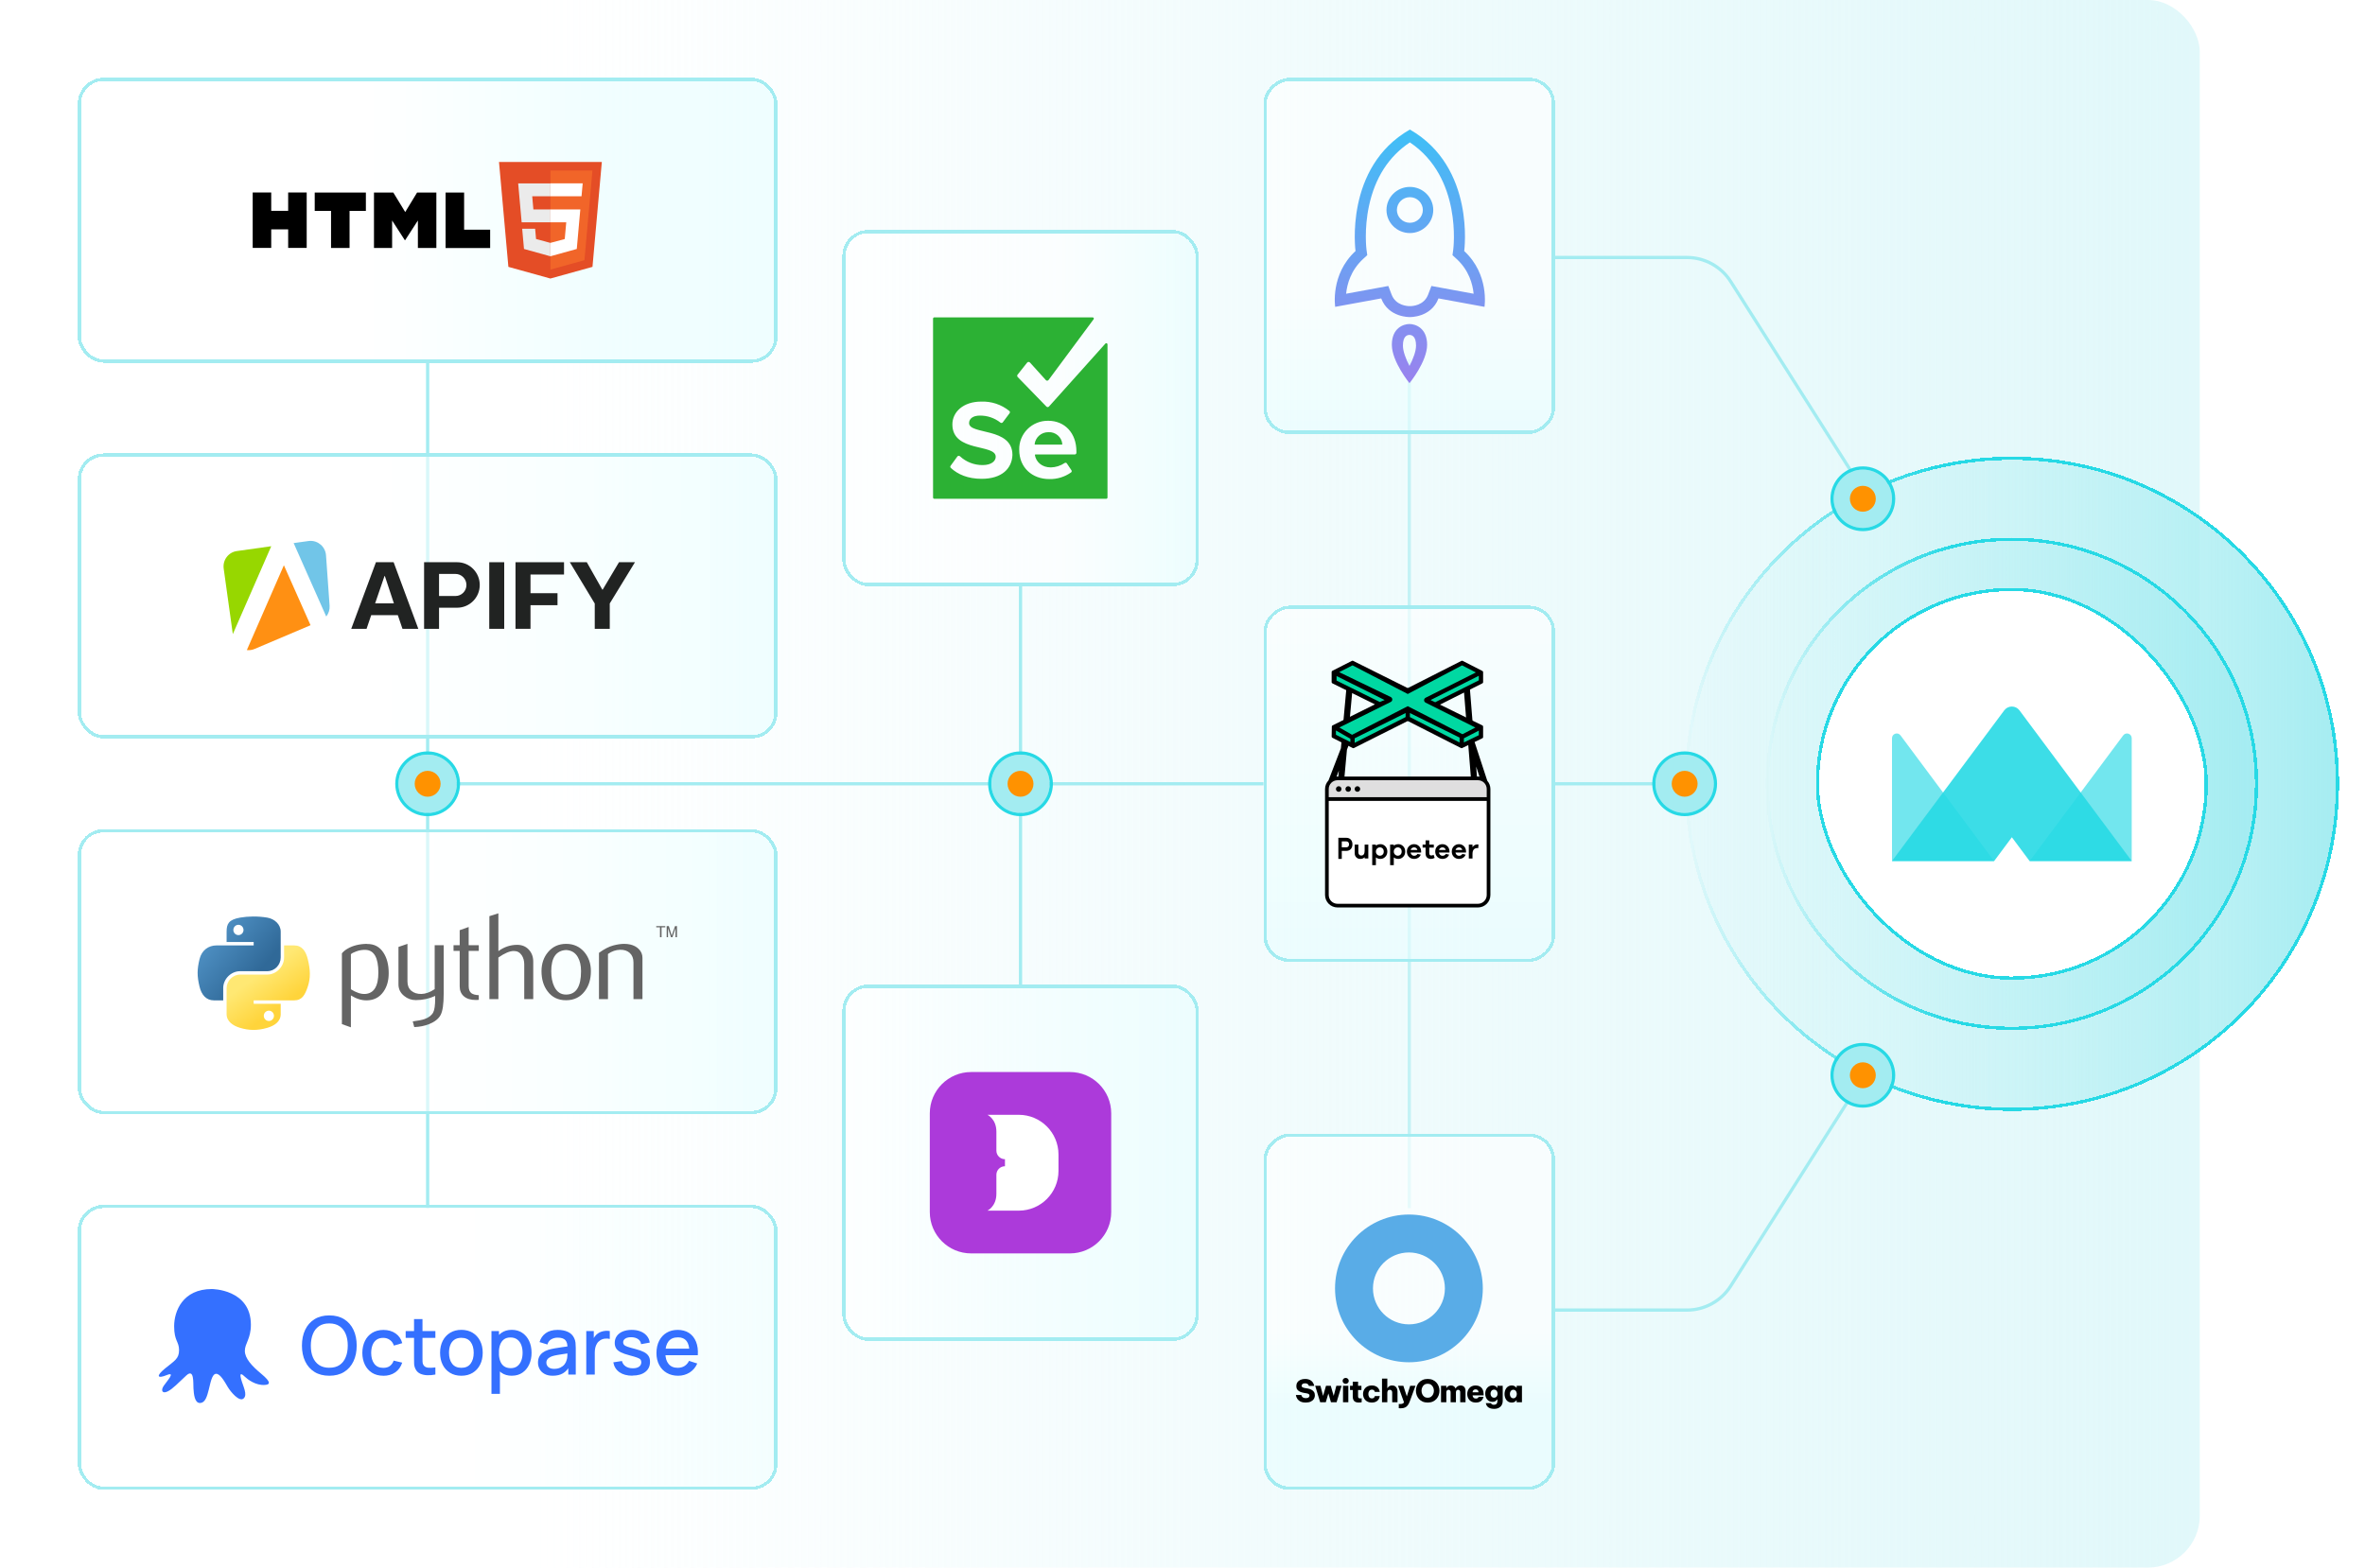 <svg width="730" height="484" viewBox="0 0 730 484" fill="none" xmlns="http://www.w3.org/2000/svg">
<path d="M435 111L435 373" stroke="#A3ECF1"/>
<rect width="679" height="484" rx="16" fill="url(#paint0_linear_2369_60761)"/>
<g filter="url(#filter0_bd_2369_60761)">
<rect x="260" y="304" width="110" height="110" rx="8" fill="url(#paint1_linear_2369_60761)" fill-opacity="0.6" shape-rendering="crispEdges"/>
<rect x="260.5" y="304.5" width="109" height="109" rx="7.5" stroke="#A3ECF1" shape-rendering="crispEdges"/>
</g>
<g clip-path="url(#clip0_2369_60761)">
<path d="M330.242 330.999H299.756C292.71 330.999 286.999 336.71 286.999 343.756V374.242C286.999 381.288 292.71 386.999 299.756 386.999H330.242C337.288 386.999 342.999 381.288 342.999 374.242V343.756C342.999 336.71 337.288 330.999 330.242 330.999Z" fill="#AC3ADA"/>
<path d="M314.461 344.203H304.789C304.789 344.203 307.552 345.495 307.552 349.392V355.27C307.552 356.729 308.734 357.915 310.197 357.915V360.087C308.738 360.087 307.552 361.269 307.552 362.732V368.61C307.552 372.506 304.789 373.799 304.789 373.799H314.461C321.234 373.799 326.721 368.307 326.721 361.538V356.467C326.721 349.695 321.23 344.207 314.461 344.207V344.203Z" fill="white"/>
</g>
<g filter="url(#filter1_bd_2369_60761)">
<rect x="480" y="187" width="110" height="90" rx="8" transform="rotate(90 480 187)" fill="url(#paint2_linear_2369_60761)" fill-opacity="0.6" shape-rendering="crispEdges"/>
<rect x="479.5" y="187.5" width="109" height="89" rx="7.5" transform="rotate(90 479.5 187.5)" stroke="#A3ECF1" shape-rendering="crispEdges"/>
</g>
<g clip-path="url(#clip1_2369_60761)">
<path d="M459.524 246.715H409.437V243.89C409.437 241.992 410.976 240.452 412.874 240.452H456.087C457.985 240.452 459.524 241.992 459.524 243.89V246.715Z" fill="#DFDEDF"/>
<path d="M456.035 279.471H412.925C410.998 279.471 409.437 277.908 409.437 275.982V246.715H459.524V275.982C459.524 277.91 457.961 279.471 456.035 279.471Z" fill="white"/>
<path d="M458.902 246.146V243.612C458.902 242.117 457.69 240.905 456.194 240.905H412.844C411.349 240.905 410.136 242.117 410.136 243.612V246.146H458.902ZM458.902 276.345V247.283H410.136V276.345C410.136 277.84 411.349 279.052 412.844 279.052H456.194C457.69 279.052 458.902 277.84 458.902 276.345ZM413.097 239.769L413.266 237.926L412.551 239.783C412.648 239.775 412.744 239.769 412.844 239.769H413.099H413.097ZM455.642 236.664L455.891 239.769H456.192C456.354 239.769 456.511 239.783 456.667 239.8L455.64 236.664H455.642ZM459.081 241.082C459.675 241.758 460.038 242.643 460.038 243.61V276.343C460.038 278.462 458.314 280.186 456.194 280.186H412.844C410.725 280.186 409 278.462 409 276.343V243.612C409 242.586 409.407 241.653 410.067 240.963L413.898 231.03L415.569 212.778L417.455 212.95L415.95 229.395L416.48 229.601L415.761 231.467L415.001 239.769H453.993L451.83 212.904L453.716 212.752L454.992 228.596L459.079 241.082H459.081ZM413.217 242.755C413.691 242.755 414.074 243.14 414.074 243.612C414.074 244.085 413.689 244.47 413.217 244.47C412.744 244.47 412.359 244.085 412.359 243.612C412.359 243.14 412.744 242.755 413.217 242.755ZM416.149 242.755C416.624 242.755 417.007 243.14 417.007 243.612C417.007 244.085 416.622 244.47 416.149 244.47C415.677 244.47 415.292 244.085 415.292 243.612C415.292 243.14 415.677 242.755 416.149 242.755ZM418.988 242.755C419.463 242.755 419.846 243.14 419.846 243.612C419.846 244.085 419.461 244.47 418.988 244.47C418.516 244.47 418.131 244.085 418.131 243.612C418.131 243.14 418.516 242.755 418.988 242.755Z" fill="black"/>
<path d="M416.182 261.368C416.329 261.199 416.407 260.973 416.407 260.696C416.407 260.419 416.329 260.202 416.182 260.032C416.026 259.861 415.809 259.781 415.53 259.781H414.164V261.619H415.53C415.809 261.619 416.026 261.54 416.182 261.368ZM415.53 258.677C416.12 258.677 416.584 258.856 416.933 259.223C417.282 259.59 417.454 260.084 417.454 260.694C417.454 261.304 417.282 261.797 416.941 262.166C416.592 262.535 416.126 262.722 415.53 262.722H414.164V265.196H413.109V258.677H415.53ZM421.22 262.676V260.774H422.356V265.068H421.22V264.682C420.875 265.027 420.428 265.198 419.868 265.198C419.352 265.198 418.939 265.027 418.62 264.69C418.301 264.355 418.147 263.924 418.147 263.39V260.774H419.284V263.149C419.284 263.45 419.362 263.699 419.525 263.88C419.681 264.062 419.886 264.155 420.153 264.155C420.867 264.155 421.22 263.665 421.22 262.676ZM426.788 263.854C427.011 263.621 427.123 263.312 427.123 262.925C427.123 262.539 427.011 262.22 426.788 261.986C426.555 261.753 426.272 261.633 425.919 261.633C425.6 261.633 425.317 261.753 425.067 261.994C424.818 262.235 424.697 262.544 424.697 262.923C424.697 263.302 424.816 263.611 425.067 263.844C425.317 264.086 425.602 264.205 425.919 264.205C426.272 264.205 426.555 264.086 426.788 263.852V263.854ZM426.116 260.645C426.676 260.645 427.175 260.86 427.597 261.29C428.018 261.729 428.225 262.271 428.225 262.925C428.225 263.579 428.02 264.122 427.597 264.552C427.175 264.983 426.684 265.198 426.116 265.198C425.548 265.198 425.083 265.043 424.697 264.734V267.118H423.56V260.774H424.697V261.119C425.075 260.8 425.548 260.647 426.116 260.647V260.645ZM432.313 263.854C432.536 263.621 432.647 263.312 432.647 262.925C432.647 262.539 432.536 262.22 432.313 261.986C432.079 261.753 431.796 261.633 431.443 261.633C431.124 261.633 430.841 261.753 430.592 261.994C430.343 262.235 430.221 262.544 430.221 262.923C430.221 263.302 430.341 263.611 430.592 263.844C430.841 264.086 431.126 264.205 431.443 264.205C431.796 264.205 432.079 264.086 432.313 263.852V263.854ZM431.641 260.645C432.201 260.645 432.699 260.86 433.122 261.29C433.543 261.729 433.75 262.271 433.75 262.925C433.75 263.579 433.543 264.122 433.122 264.552C432.699 264.983 432.209 265.198 431.641 265.198C431.072 265.198 430.608 265.043 430.221 264.734V267.118H429.085V260.774H430.221V261.119C430.6 260.8 431.072 260.647 431.641 260.647V260.645ZM435.427 262.425H437.5C437.43 262.158 437.303 261.96 437.121 261.831C436.94 261.701 436.725 261.633 436.483 261.633C436.242 261.633 436.027 261.703 435.829 261.841C435.622 261.978 435.484 262.176 435.425 262.425H435.427ZM436.485 260.645C437.071 260.645 437.578 260.852 438 261.257C438.423 261.669 438.636 262.194 438.662 262.84V263.226H435.393C435.453 263.527 435.582 263.769 435.78 263.95C435.977 264.131 436.2 264.225 436.467 264.225C436.958 264.225 437.311 264.036 437.534 263.657L438.549 263.872C438.367 264.311 438.092 264.638 437.731 264.861C437.37 265.084 436.948 265.196 436.465 265.196C435.845 265.196 435.321 264.981 434.898 264.56C434.478 264.139 434.262 263.587 434.262 262.925C434.262 262.263 434.478 261.711 434.908 261.283C435.329 260.862 435.855 260.647 436.483 260.647L436.485 260.645ZM441.794 264.139C442.01 264.139 442.251 264.07 442.508 263.932L442.835 264.879C442.438 265.094 442.07 265.198 441.717 265.198C441.192 265.198 440.778 265.053 440.477 264.767C440.176 264.484 440.03 264.062 440.03 263.486V261.703H439.109V260.774H440.03V259.474H441.166V260.774H442.57V261.703H441.166V263.398C441.166 263.888 441.374 264.137 441.794 264.137V264.139ZM444.177 262.427H446.25C446.181 262.16 446.053 261.962 445.872 261.833C445.69 261.703 445.475 261.635 445.236 261.635C444.996 261.635 444.779 261.705 444.582 261.843C444.374 261.98 444.237 262.178 444.177 262.427ZM445.236 260.647C445.822 260.647 446.328 260.854 446.751 261.259C447.173 261.671 447.387 262.196 447.413 262.842V263.228H444.143C444.203 263.529 444.332 263.771 444.53 263.952C444.727 264.133 444.95 264.227 445.218 264.227C445.708 264.227 446.061 264.038 446.284 263.659L447.299 263.874C447.118 264.313 446.842 264.64 446.482 264.863C446.121 265.086 445.698 265.198 445.216 265.198C444.596 265.198 444.071 264.983 443.649 264.562C443.226 264.141 443.011 263.589 443.011 262.927C443.011 262.265 443.226 261.713 443.657 261.284C444.077 260.864 444.604 260.649 445.232 260.649L445.236 260.647ZM449.281 262.427H451.354C451.284 262.16 451.157 261.962 450.975 261.833C450.794 261.703 450.579 261.635 450.339 261.635C450.1 261.635 449.883 261.705 449.685 261.843C449.478 261.98 449.341 262.178 449.281 262.427ZM450.339 260.647C450.926 260.647 451.432 260.854 451.855 261.259C452.277 261.671 452.491 262.196 452.516 262.842V263.228H449.247C449.307 263.529 449.436 263.771 449.634 263.952C449.831 264.133 450.054 264.227 450.321 264.227C450.812 264.227 451.165 264.038 451.388 263.659L452.403 263.874C452.221 264.313 451.946 264.64 451.585 264.863C451.225 265.086 450.802 265.198 450.319 265.198C449.699 265.198 449.175 264.983 448.752 264.562C448.33 264.141 448.114 263.589 448.114 262.927C448.114 262.265 448.33 261.713 448.76 261.284C449.181 260.864 449.707 260.649 450.335 260.649L450.339 260.647ZM456.053 260.716C456.183 260.716 456.287 260.724 456.354 260.75L456.294 261.843H456.045C455.021 261.843 454.512 262.455 454.512 263.685V265.07H453.376V260.776H454.512V261.56C454.899 260.999 455.415 260.716 456.053 260.716Z" fill="black"/>
<path d="M451.086 230.444L457.215 227.486V224.527L443.054 217.764L457.215 210.472V207.619L451.298 204.871L434.531 213.219L417.483 204.871L411.988 207.83V210.366L425.302 217.659L411.988 224.421V227.486L417.694 230.444L434.601 221.78L451.086 230.444Z" fill="#00D8A2"/>
<path d="M451.854 229.236V227.962L456.467 225.572V227.003L451.854 229.236ZM412.359 225.538L416.817 228.098V229.116L412.359 226.862V225.54V225.538ZM435.193 220.157L450.528 227.733V229.256L435.193 221.401V220.157ZM418.143 227.956L433.869 220.159V221.401L418.143 229.358V227.956ZM429.277 215.216L413.364 207.531L417.485 205.437L434.531 214.273L451.292 205.441L455.558 207.626L440.039 215.436C439.419 215.749 439.419 216.634 440.039 216.945L455.399 224.633L451.417 226.696L434.529 218.043L417.343 226.871L413.418 224.619L429.285 216.732C429.913 216.419 429.909 215.519 429.277 215.214V215.216ZM412.556 210.135V208.737L427.399 216.142L425.898 216.742L412.556 210.135ZM442.99 216.823C442.97 216.811 441.568 216.149 441.568 216.149L456.467 208.653V210.059L442.992 216.825L442.99 216.823ZM444.481 217.557L457.576 210.982C457.707 210.916 457.791 210.78 457.791 210.631V207.521C457.791 207.373 457.709 207.238 457.578 207.172L451.471 204.044C451.359 203.986 451.226 203.986 451.114 204.044L434.706 212.369C434.597 212.425 434.465 212.425 434.353 212.369L417.656 204.042C417.545 203.986 417.415 203.988 417.303 204.042L411.249 207.12C411.117 207.188 411.033 207.321 411.033 207.471V210.631C411.033 210.78 411.119 210.916 411.253 210.984L424.401 217.479L411.312 223.977C411.181 224.042 411.097 224.174 411.095 224.322L411.037 227.43C411.035 227.579 411.119 227.719 411.253 227.787L417.541 230.969C417.652 231.024 417.782 231.024 417.893 230.969L434.353 222.703C434.465 222.647 434.597 222.647 434.706 222.703L450.961 230.967C451.07 231.022 451.198 231.022 451.31 230.971L457.57 227.94C457.705 227.874 457.791 227.737 457.791 227.587V224.34C457.791 224.19 457.705 224.052 457.572 223.987L444.481 217.555V217.557Z" fill="black"/>
</g>
<g filter="url(#filter2_bd_2369_60761)">
<rect x="260" y="71" width="110" height="110" rx="8" fill="url(#paint3_linear_2369_60761)" fill-opacity="0.6" shape-rendering="crispEdges"/>
<rect x="260.5" y="71.5" width="109" height="109" rx="7.5" stroke="#A3ECF1" shape-rendering="crispEdges"/>
</g>
<g clip-path="url(#clip2_2369_60761)">
<path d="M337.253 97.999C337.392 97.99 337.522 98.059 337.589 98.178C337.659 98.297 337.653 98.445 337.575 98.558L323.629 117.358C323.526 117.473 323.381 117.538 323.226 117.538C323.07 117.538 322.925 117.473 322.822 117.358L317.904 111.918C317.784 111.795 317.614 111.733 317.441 111.747C317.269 111.762 317.113 111.856 317.016 111.998L314.034 115.757C313.939 115.968 313.971 116.214 314.114 116.398L322.979 125.519C323.083 125.633 323.228 125.698 323.383 125.698C323.539 125.698 323.684 125.633 323.787 125.519L341.203 106.08C341.306 105.969 341.466 105.933 341.607 105.986C341.748 106.038 341.845 106.169 341.849 106.32V153.6C341.855 153.709 341.815 153.813 341.737 153.89C341.659 153.967 341.554 154.007 341.445 154.001H288.406C288.297 154.007 288.192 153.967 288.114 153.89C288.036 153.813 287.996 153.709 288.003 153.6V98.4C287.996 98.291 288.036 98.187 288.114 98.109C288.192 98.032 288.297 97.993 288.406 97.999H337.253ZM323.549 129.919C321.15 129.877 318.838 130.81 317.147 132.501C315.458 134.192 314.539 136.497 314.602 138.879C314.602 144.398 318.632 147.918 323.871 147.918C326.296 147.978 328.675 147.248 330.642 145.839C330.825 145.674 330.859 145.402 330.722 145.198L329.271 143.037C329.107 142.851 328.829 142.818 328.625 142.958C327.363 143.812 325.88 144.285 324.353 144.317C321.532 144.317 319.759 142.557 319.435 140.478C319.442 140.392 319.511 140.323 319.597 140.317H331.769C332.028 140.3 332.236 140.094 332.253 139.837V139.357C332.253 133.756 328.707 129.917 323.547 129.917L323.549 129.919ZM311.539 126.88C309.091 124.894 305.993 123.869 302.833 123.999C297.352 123.999 293.968 127.199 293.968 131.038C293.968 139.758 307.349 136.958 307.349 141.037C307.349 142.317 306.06 143.597 303.319 143.597C300.717 143.617 298.206 142.645 296.307 140.877C296.193 140.772 296.04 140.72 295.886 140.735C295.732 140.749 295.592 140.831 295.501 140.956L293.406 143.837C293.269 144.041 293.305 144.313 293.486 144.478C295.663 146.477 298.726 147.838 302.997 147.838C309.284 147.838 312.347 144.638 312.509 140.478C312.509 131.838 299.127 134.318 299.127 130.637C299.127 129.278 300.337 128.318 302.432 128.318C304.741 128.287 306.992 129.051 308.799 130.479C308.906 130.564 309.043 130.606 309.179 130.589C309.316 130.575 309.44 130.506 309.524 130.397L311.619 127.598C311.705 127.491 311.747 127.356 311.731 127.22C311.714 127.084 311.647 126.961 311.537 126.878L311.539 126.88ZM323.629 133.439C325.821 133.318 327.714 134.948 327.901 137.119C327.895 137.205 327.826 137.273 327.739 137.28H319.517C319.431 137.273 319.362 137.205 319.355 137.119C319.625 134.99 321.465 133.405 323.627 133.439H323.629Z" fill="#2CB134"/>
</g>
<path d="M132 111L132 373" stroke="#A3ECF1"/>
<g filter="url(#filter3_bd_2369_60761)">
<rect x="24" y="140" width="216" height="88" rx="8" fill="url(#paint4_linear_2369_60761)" fill-opacity="0.6" shape-rendering="crispEdges"/>
<rect x="24.5" y="140.5" width="215" height="87" rx="7.5" stroke="#A3ECF1" shape-rendering="crispEdges"/>
</g>
<g clip-path="url(#clip3_2369_60761)">
<path d="M73.123 170.142C70.517 170.499 68.69 172.913 69.045 175.536C69.045 175.541 69.045 175.544 69.045 175.549L71.865 195.796L83.727 168.652L73.123 170.142Z" fill="#97D700"/>
<path d="M101.738 187.012L100.628 171.445C100.437 168.809 98.161 166.828 95.537 167.012C95.428 167.017 95.321 167.027 95.214 167.047L90.64 167.681L100.697 190.357C101.452 189.416 101.824 188.22 101.738 187.012Z" fill="#71C5E8"/>
<path d="M76.19 200.72C77.005 200.815 77.829 200.693 78.583 200.371L95.854 193.043L87.626 174.528L76.19 200.72Z" fill="#FF9013"/>
<path d="M116.04 173.592H121.501L129.122 194.156H124.229L122.802 189.945H114.576L113.144 194.156H108.415L116.04 173.592ZM115.792 186.294H121.581L118.796 177.862H118.676L115.792 186.294Z" fill="#212322"/>
<path d="M151.017 173.592H155.636V194.156H151.017V173.592Z" fill="#212322"/>
<path d="M159.118 173.592H174.098V177.388H163.747V183.156H172.085V186.858H163.747V194.151H159.118V173.592Z" fill="#212322"/>
<path d="M183.581 186.353L175.886 173.592H181.126L185.914 182.051H186.033L191.064 173.592H195.992L188.215 186.321V194.156H183.581V186.353Z" fill="#212322"/>
<path d="M141.101 173.592H130.901V194.156H135.518V187.639H141.101C144.958 187.639 148.086 184.494 148.086 180.615C148.086 176.737 144.958 173.592 141.101 173.592ZM140.589 184.022H135.518V177.208H140.589C142.461 177.208 143.978 178.736 143.975 180.618C143.975 182.497 142.458 184.022 140.589 184.022Z" fill="#212322"/>
</g>
<path d="M479.5 404.5H520.703C526.181 404.5 531.278 401.697 534.213 397.072L575.5 332" stroke="#A3ECF1"/>
<g filter="url(#filter4_bd_2369_60761)">
<rect x="24" y="256" width="216" height="88" rx="8" fill="url(#paint5_linear_2369_60761)" fill-opacity="0.6" shape-rendering="crispEdges"/>
<rect x="24.5" y="256.5" width="215" height="87" rx="7.5" stroke="#A3ECF1" shape-rendering="crispEdges"/>
</g>
<g clip-path="url(#clip4_2369_60761)">
<path d="M116.789 300.282C116.789 295.745 115.495 293.415 112.907 293.287C111.877 293.239 110.871 293.403 109.894 293.783C109.113 294.062 108.587 294.338 108.311 294.618V305.45C109.967 306.489 111.437 306.972 112.719 306.896C115.431 306.716 116.789 304.514 116.789 300.282H116.789ZM119.981 300.471C119.981 302.776 119.44 304.69 118.352 306.212C117.14 307.934 115.461 308.821 113.313 308.87C111.694 308.921 110.027 308.414 108.311 307.351V317.195L105.534 316.205V294.353C105.99 293.794 106.576 293.315 107.287 292.907C108.94 291.945 110.947 291.45 113.31 291.425L113.35 291.465C115.509 291.438 117.174 292.325 118.343 294.123C119.434 295.772 119.981 297.886 119.981 300.471ZM136.948 306.932C136.948 310.024 136.638 312.165 136.019 313.356C135.396 314.547 134.211 315.497 132.462 316.205C131.044 316.764 129.509 317.068 127.863 317.12L127.404 315.37C129.078 315.142 130.257 314.915 130.94 314.687C132.286 314.231 133.209 313.533 133.717 312.597C134.124 311.835 134.324 310.38 134.324 308.226V307.503C132.426 308.367 130.436 308.795 128.356 308.795C126.989 308.795 125.783 308.367 124.744 307.503C123.578 306.564 122.995 305.374 122.995 303.931V292.376L125.772 291.425V303.056C125.772 304.298 126.172 305.255 126.974 305.926C127.776 306.597 128.815 306.919 130.087 306.894C131.36 306.867 132.724 306.375 134.172 305.412V291.844H136.949V306.931L136.948 306.932ZM147.785 308.718C147.481 308.743 147.176 308.756 146.871 308.757C145.3 308.757 144.076 308.384 143.201 307.633C142.33 306.883 141.892 305.847 141.892 304.526V293.591H139.991V291.845H141.892V287.206L144.666 286.219V291.845H147.785V293.591H144.666V304.45C144.666 305.492 144.945 306.229 145.504 306.661C145.984 307.017 146.746 307.22 147.785 307.272V308.718H147.785ZM164.595 308.49H161.818V297.773C161.818 296.683 161.563 295.744 161.056 294.961C160.47 294.074 159.655 293.63 158.61 293.63C157.338 293.63 155.746 294.301 153.836 295.644V308.49H151.06V282.875L153.836 282V293.667C155.609 292.375 157.547 291.729 159.652 291.729C161.122 291.729 162.313 292.224 163.224 293.211C164.139 294.198 164.594 295.428 164.594 296.898V308.489L164.595 308.49ZM179.351 299.845C179.351 298.102 179.02 296.662 178.361 295.523C177.577 294.135 176.359 293.403 174.713 293.327C171.669 293.503 170.151 295.684 170.151 299.864C170.151 301.78 170.467 303.381 171.105 304.666C171.918 306.303 173.14 307.111 174.768 307.083C177.824 307.059 179.351 304.647 179.351 299.845L179.351 299.845ZM182.391 299.863C182.391 302.345 181.757 304.41 180.49 306.059C179.095 307.906 177.17 308.833 174.713 308.833C172.256 308.833 170.378 307.906 169.008 306.059C167.766 304.41 167.146 302.345 167.146 299.863C167.146 297.53 167.817 295.568 169.16 293.971C170.579 292.276 172.444 291.425 174.749 291.425C177.054 291.425 178.931 292.276 180.377 293.971C181.72 295.569 182.391 297.531 182.391 299.863ZM198.307 308.49H195.531V297.166C195.531 295.924 195.158 294.955 194.41 294.256C193.663 293.561 192.666 293.223 191.424 293.25C190.106 293.275 188.851 293.706 187.661 294.542V308.49H184.885V294.199C186.483 293.036 187.953 292.276 189.296 291.92C190.562 291.589 191.68 291.425 192.643 291.425C193.302 291.425 193.922 291.489 194.505 291.617C195.595 291.869 196.483 292.337 197.166 293.023C197.928 293.783 198.308 294.694 198.308 295.76V308.49H198.307Z" fill="#646464"/>
<path d="M78.115 282.977C76.686 282.984 75.322 283.106 74.122 283.318C70.586 283.943 69.944 285.25 69.944 287.662V290.847H78.3V291.908H66.808C64.38 291.908 62.253 293.368 61.588 296.144C60.821 299.327 60.787 301.313 61.588 304.636C62.182 307.11 63.601 308.872 66.029 308.872H68.901V305.055C68.901 302.297 71.287 299.864 74.121 299.864H82.467C84.79 299.864 86.644 297.952 86.644 295.618V287.661C86.644 285.397 84.734 283.695 82.467 283.318C81.031 283.079 79.542 282.97 78.114 282.977H78.115ZM73.596 285.538C74.459 285.538 75.164 286.255 75.164 287.136C75.164 288.017 74.458 288.723 73.596 288.723C72.733 288.723 72.028 288.013 72.028 287.136C72.028 286.258 72.73 285.538 73.596 285.538Z" fill="url(#paint6_linear_2369_60761)"/>
<path d="M87.688 291.907V295.617C87.688 298.494 85.249 300.915 82.468 300.915H74.122C71.836 300.915 69.944 302.871 69.944 305.161V313.118C69.944 315.382 71.913 316.714 74.122 317.364C76.767 318.141 79.303 318.282 82.468 317.364C84.571 316.755 86.645 315.529 86.645 313.118V309.934H78.3V308.872H90.823C93.251 308.872 94.156 307.178 95.001 304.636C95.873 302.019 95.836 299.501 95.001 296.144C94.4 293.727 93.254 291.908 90.823 291.908H87.688V291.907ZM82.994 312.056C83.859 312.056 84.561 312.765 84.561 313.643C84.561 314.521 83.859 315.24 82.994 315.24C82.128 315.24 81.426 314.524 81.426 313.643C81.426 312.762 82.131 312.056 82.994 312.056Z" fill="url(#paint7_linear_2369_60761)"/>
<path d="M203.713 289.369H204.2V286.317H205.353V285.953H202.56V286.317H203.712V289.369M205.784 289.369H206.199V286.581L207.102 289.369H207.565L208.506 286.59V289.369H208.959V285.953H208.359L207.331 288.88L206.455 285.953H205.784V289.369Z" fill="#646464"/>
</g>
<path d="M479.5 242H520" stroke="#A3ECF1"/>
<path d="M315 242L390 242" stroke="#A3ECF1"/>
<path d="M132 242L306 242" stroke="#A3ECF1"/>
<path d="M315 180L315 305" stroke="#A3ECF1"/>
<path d="M479.5 79.5H520.703C526.181 79.5 531.278 82.303 534.213 86.928L575.5 152" stroke="#A3ECF1"/>
<g filter="url(#filter5_bd_2369_60761)">
<rect x="24" y="24" width="216" height="88" rx="8" fill="url(#paint8_linear_2369_60761)" fill-opacity="0.6" shape-rendering="crispEdges"/>
<rect x="24.5" y="24.5" width="215" height="87" rx="7.5" stroke="#A3ECF1" shape-rendering="crispEdges"/>
</g>
<g clip-path="url(#clip5_2369_60761)">
<path d="M78 59.441H83.719V65.09H88.947V59.441H94.666V76.548H88.947V70.829H83.719V76.548H78V59.441ZM102.191 65.12H97.144V59.451H112.936V65.12H107.9V76.558H102.181V65.12H102.191ZM115.445 59.451H121.405L125.077 65.472L128.739 59.451H134.689V76.558H128.99V68.08L125.057 74.16H124.957L121.033 68.08V76.558H115.435V59.441L115.445 59.451ZM137.538 59.451H143.258V70.92H151.294V76.579H137.538V59.441V59.451Z" fill="black"/>
<path d="M154.023 50H185.769L182.88 82.398L169.886 86L156.923 82.398L154.023 50Z" fill="#E44D26"/>
<path d="M180.401 80.331L182.869 52.649H169.906V83.241L180.401 80.331Z" fill="#F16529"/>
<path d="M164.639 64.669L164.278 60.595H169.907V56.622H159.943L161.017 68.642H169.907V64.669H164.639ZM161.177 70.629L161.739 76.87L169.876 79.127H169.897V74.993H169.876L165.462 73.799L165.181 70.629H161.177Z" fill="#EBEBEB"/>
<path d="M179.027 65.733L179.128 64.669H169.887V68.642H174.783L174.321 73.799L169.887 74.993V79.127L178.034 76.87L178.094 76.197L179.027 65.733ZM169.897 60.595H179.499L179.86 56.612H169.907V60.595H169.897Z" fill="white"/>
</g>
<g filter="url(#filter6_d_2369_60761)">
<circle cx="621" cy="242" r="101" fill="url(#paint9_linear_2369_60761)" shape-rendering="crispEdges"/>
<circle cx="621" cy="242" r="100.5" stroke="url(#paint10_linear_2369_60761)" shape-rendering="crispEdges"/>
</g>
<g filter="url(#filter7_d_2369_60761)">
<circle cx="621" cy="242" r="76" fill="url(#paint11_linear_2369_60761)" shape-rendering="crispEdges"/>
<circle cx="621" cy="242" r="75.5" stroke="url(#paint12_linear_2369_60761)" shape-rendering="crispEdges"/>
</g>
<g filter="url(#filter8_d_2369_60761)">
<rect x="561" y="182" width="120" height="120" rx="60" fill="white" shape-rendering="crispEdges"/>
<rect x="561" y="182" width="120" height="120" rx="60" stroke="#27D9E5" shape-rendering="crispEdges"/>
<path d="M626.485 265.851L655.363 227.06C656.205 225.927 657.996 226.524 657.996 227.932V265.851H626.485Z" fill="#27D9E5" fill-opacity="0.65"/>
<path d="M615.511 265.851L586.634 227.06C585.791 225.927 584 226.524 584 227.932V265.851H615.511Z" fill="#27D9E5" fill-opacity="0.65"/>
<path d="M621 258.508L626.466 265.85H658L623.343 219.326C622.171 217.757 619.821 217.757 618.65 219.326L584 265.85H615.534L621 258.508Z" fill="#27D9E5" fill-opacity="0.9"/>
</g>
<g filter="url(#filter9_bd_2369_60761)">
<rect x="24" y="372" width="216" height="88" rx="8" fill="url(#paint13_linear_2369_60761)" fill-opacity="0.4" shape-rendering="crispEdges"/>
<rect x="24.5" y="372.5" width="215" height="87" rx="7.5" stroke="#A3ECF1" shape-rendering="crispEdges"/>
</g>
<g clip-path="url(#clip6_2369_60761)">
<path d="M65.384 397.999C65.384 397.999 77.441 397.999 77.441 409.032C77.441 413.37 75.578 414.781 75.578 417.083C75.578 419.385 77.667 421.701 80.648 424.176C83.802 426.798 83.35 427.503 81.779 427.61C78.865 427.823 76.43 425.866 75.644 425.135C74.859 424.403 73.781 423.444 74.407 425.76C75.032 428.076 76.496 430.604 75.192 431.789C73.888 432.973 71.199 429.766 70.294 428.235C69.389 426.705 67.992 424.123 66.688 424.176C65.384 424.23 64.945 427.157 64.439 429.074C63.933 430.99 63.427 433.133 61.737 433.186C60.047 433.239 59.821 430.365 59.715 428.675C59.608 426.984 59.994 422.42 57.519 424.682C55.043 426.944 53.353 428.848 51.716 429.633C50.079 430.418 49.574 429.3 50.532 427.889C51.49 426.479 54.365 423.378 51.49 424.562C48.615 425.747 48.003 424.935 50.931 422.539C53.859 420.144 55.27 419.558 55.27 416.857C55.27 414.155 53.752 414.102 53.752 409.484C53.752 404.866 56.374 397.999 65.384 397.999Z" fill="#3470FF"/>
<path d="M101.649 424.775C99.866 424.775 98.335 424.389 97.084 423.604C95.82 422.819 94.862 421.728 94.196 420.33C93.531 418.933 93.198 417.309 93.198 415.459C93.198 413.61 93.531 411.986 94.196 410.589C94.862 409.191 95.82 408.1 97.084 407.315C98.349 406.53 99.866 406.144 101.649 406.144C103.432 406.144 104.949 406.53 106.214 407.315C107.478 408.1 108.436 409.191 109.101 410.589C109.767 411.986 110.1 413.61 110.1 415.459C110.1 417.309 109.767 418.933 109.101 420.33C108.436 421.728 107.478 422.819 106.214 423.604C104.949 424.389 103.432 424.775 101.649 424.775ZM101.649 422.3C102.913 422.313 103.965 422.034 104.816 421.461C105.655 420.889 106.293 420.077 106.706 419.053C107.132 418.028 107.345 416.817 107.345 415.459C107.345 414.102 107.132 412.904 106.706 411.88C106.28 410.855 105.655 410.056 104.816 409.484C103.978 408.912 102.926 408.619 101.649 408.619C100.385 408.606 99.333 408.885 98.482 409.458C97.643 410.03 97.004 410.828 96.592 411.866C96.166 412.904 95.953 414.102 95.94 415.473C95.94 416.844 96.139 418.028 96.565 419.053C96.991 420.077 97.617 420.876 98.468 421.448C99.32 422.02 100.371 422.313 101.636 422.313L101.649 422.3Z" fill="#3470FF"/>
<path d="M118.324 424.775C116.953 424.775 115.782 424.469 114.824 423.857C113.866 423.245 113.134 422.406 112.615 421.342C112.109 420.277 111.843 419.066 111.843 417.709C111.843 416.325 112.122 415.1 112.641 414.036C113.16 412.971 113.906 412.132 114.877 411.534C115.849 410.935 117.006 410.629 118.364 410.629C119.828 410.629 121.079 410.988 122.117 411.72C123.155 412.452 123.833 413.45 124.166 414.714L121.584 415.46C121.331 414.701 120.906 414.115 120.32 413.703C119.734 413.29 119.069 413.077 118.311 413.077C117.459 413.077 116.753 413.277 116.208 413.676C115.662 414.075 115.25 414.621 114.983 415.326C114.717 416.018 114.584 416.817 114.571 417.709C114.571 419.093 114.89 420.211 115.516 421.062C116.141 421.914 117.073 422.34 118.297 422.34C119.136 422.34 119.814 422.154 120.333 421.768C120.852 421.382 121.252 420.836 121.518 420.104L124.153 420.73C123.714 422.034 122.995 423.045 121.984 423.737C120.972 424.443 119.748 424.789 118.311 424.789L118.324 424.775Z" fill="#3470FF"/>
<path d="M125.218 413.077V410.988H134.387V413.077H125.218ZM134.387 424.402C133.549 424.562 132.71 424.642 131.898 424.615C131.087 424.589 130.368 424.429 129.729 424.15C129.09 423.857 128.611 423.404 128.292 422.779C127.999 422.22 127.853 421.661 127.826 421.089C127.8 420.516 127.8 419.864 127.8 419.132V407.275H130.408V418.999C130.408 419.532 130.408 420.011 130.421 420.397C130.421 420.796 130.514 421.129 130.674 421.408C130.967 421.927 131.446 422.207 132.098 422.286C132.75 422.353 133.509 422.326 134.387 422.207V424.402Z" fill="#3470FF"/>
<path d="M142.399 424.775C141.055 424.775 139.897 424.469 138.912 423.87C137.927 423.271 137.169 422.433 136.636 421.368C136.104 420.304 135.838 419.079 135.838 417.682C135.838 416.285 136.117 415.047 136.663 413.982C137.209 412.918 137.98 412.093 138.965 411.494C139.95 410.895 141.108 410.602 142.412 410.602C143.716 410.602 144.914 410.908 145.899 411.507C146.884 412.106 147.642 412.944 148.188 414.009C148.733 415.074 149 416.285 149 417.669C149 419.053 148.733 420.304 148.188 421.368C147.642 422.433 146.884 423.258 145.899 423.87C144.914 424.469 143.756 424.775 142.425 424.775H142.399ZM142.399 422.327C143.676 422.327 144.635 421.901 145.273 421.022C145.912 420.157 146.218 419.039 146.218 417.682C146.218 416.325 145.899 415.167 145.26 414.328C144.621 413.49 143.663 413.064 142.399 413.064C141.534 413.064 140.815 413.264 140.256 413.65C139.697 414.036 139.271 414.581 139.005 415.273C138.739 415.965 138.593 416.764 138.593 417.682C138.593 419.093 138.912 420.211 139.564 421.062C140.216 421.914 141.161 422.327 142.412 422.327H142.399Z" fill="#3470FF"/>
<path d="M151.701 430.365V410.988H154.017V420.636H154.31V430.365H151.701ZM158.009 424.775C156.732 424.775 155.654 424.469 154.775 423.844C153.91 423.218 153.245 422.366 152.806 421.302C152.353 420.237 152.14 419.026 152.14 417.682C152.14 416.338 152.367 415.14 152.806 414.062C153.245 412.998 153.897 412.146 154.762 411.534C155.627 410.921 156.692 410.602 157.956 410.602C159.22 410.602 160.298 410.908 161.216 411.534C162.135 412.159 162.84 412.998 163.332 414.049C163.825 415.1 164.078 416.325 164.078 417.669C164.078 419.013 163.838 420.211 163.346 421.288C162.853 422.366 162.148 423.205 161.243 423.83C160.338 424.456 159.26 424.762 158.009 424.762V424.775ZM157.65 422.433C158.475 422.433 159.167 422.22 159.699 421.794C160.245 421.368 160.644 420.796 160.91 420.091C161.177 419.385 161.31 418.574 161.31 417.682C161.31 416.79 161.177 416.005 160.91 415.3C160.644 414.594 160.232 414.022 159.673 413.596C159.114 413.171 158.408 412.958 157.543 412.958C156.732 412.958 156.066 413.157 155.534 413.556C155.015 413.956 154.616 414.515 154.363 415.22C154.11 415.925 153.99 416.75 153.99 417.682C153.99 418.614 154.11 419.425 154.363 420.144C154.616 420.863 155.002 421.422 155.547 421.821C156.093 422.22 156.785 422.433 157.637 422.433H157.65Z" fill="#3470FF"/>
<path d="M170.599 424.775C169.601 424.775 168.775 424.589 168.097 424.216C167.418 423.844 166.912 423.364 166.58 422.752C166.234 422.14 166.061 421.475 166.061 420.743C166.061 420.064 166.18 419.465 166.42 418.959C166.659 418.44 167.019 418.015 167.485 417.655C167.95 417.296 168.536 417.003 169.228 416.777C169.827 416.604 170.505 416.444 171.251 416.311C172.009 416.178 172.794 416.058 173.633 415.938C174.458 415.819 175.296 415.712 176.108 415.592L175.163 416.111C175.177 415.06 174.964 414.275 174.498 413.769C174.032 413.264 173.247 413.011 172.129 413.011C171.424 413.011 170.785 413.17 170.186 413.503C169.601 413.836 169.188 414.368 168.962 415.127L166.54 414.381C166.872 413.237 167.498 412.319 168.429 411.64C169.361 410.961 170.599 410.615 172.142 410.615C173.34 410.615 174.391 410.815 175.283 411.227C176.175 411.64 176.827 412.279 177.239 413.17C177.452 413.61 177.585 414.075 177.639 414.568C177.692 415.06 177.718 415.579 177.718 416.151V424.416H175.416V421.342L175.869 421.741C175.31 422.766 174.604 423.537 173.753 424.03C172.901 424.536 171.836 424.775 170.585 424.775H170.599ZM171.064 422.646C171.796 422.646 172.435 422.513 172.967 422.26C173.5 421.994 173.926 421.661 174.245 421.262C174.564 420.862 174.777 420.437 174.884 419.997C175.03 419.598 175.11 419.159 175.123 418.653C175.15 418.161 175.15 417.762 175.15 417.456L175.988 417.762C175.163 417.881 174.418 418.001 173.753 418.094C173.087 418.188 172.475 418.294 171.929 418.387C171.384 418.48 170.905 418.6 170.479 418.733C170.12 418.853 169.813 419.013 169.534 419.186C169.254 419.359 169.042 419.572 168.882 419.824C168.722 420.077 168.642 420.37 168.642 420.729C168.642 421.089 168.735 421.395 168.908 421.688C169.081 421.98 169.348 422.22 169.707 422.393C170.066 422.566 170.519 422.659 171.078 422.659L171.064 422.646Z" fill="#3470FF"/>
<path d="M180.966 424.403V410.988H183.281V414.235L182.962 413.809C183.122 413.383 183.348 412.984 183.614 412.625C183.88 412.266 184.186 411.973 184.532 411.733C184.865 411.48 185.251 411.294 185.664 411.161C186.076 411.028 186.515 410.935 186.954 410.908C187.394 410.882 187.82 410.908 188.219 410.975V413.41C187.78 413.29 187.287 413.264 186.755 413.317C186.223 413.37 185.73 413.53 185.278 413.823C184.852 414.102 184.519 414.421 184.28 414.821C184.04 415.22 183.854 415.646 183.747 416.125C183.641 416.604 183.588 417.11 183.588 417.629V424.403H180.966Z" fill="#3470FF"/>
<path d="M195.192 424.762C193.555 424.762 192.237 424.402 191.199 423.684C190.175 422.965 189.549 421.954 189.31 420.636L191.971 420.224C192.131 420.916 192.517 421.461 193.116 421.874C193.715 422.286 194.46 422.473 195.351 422.473C196.163 422.473 196.802 422.313 197.255 421.98C197.707 421.648 197.947 421.195 197.947 420.61C197.947 420.277 197.867 419.997 197.707 419.785C197.547 419.572 197.201 419.372 196.696 419.186C196.19 418.999 195.405 418.76 194.353 418.48C193.209 418.188 192.291 417.868 191.612 417.522C190.933 417.176 190.454 416.777 190.175 416.311C189.895 415.845 189.749 415.3 189.749 414.634C189.749 413.822 189.962 413.117 190.401 412.505C190.827 411.906 191.439 411.427 192.224 411.108C193.009 410.788 193.927 410.615 194.979 410.615C196.03 410.615 196.922 410.775 197.72 411.094C198.519 411.414 199.171 411.88 199.663 412.465C200.156 413.051 200.462 413.756 200.555 414.541L197.893 415.02C197.8 414.368 197.507 413.862 196.988 413.49C196.469 413.117 195.804 412.918 194.992 412.878C194.207 412.851 193.568 412.971 193.076 413.264C192.583 413.556 192.344 413.956 192.344 414.475C192.344 414.767 192.437 415.02 192.623 415.233C192.81 415.446 193.169 415.632 193.715 415.832C194.247 416.018 195.045 416.245 196.097 416.511C197.228 416.804 198.12 417.123 198.785 417.469C199.45 417.815 199.916 418.241 200.209 418.72C200.502 419.199 200.635 419.785 200.635 420.477C200.635 421.807 200.156 422.845 199.184 423.591C198.226 424.349 196.895 424.722 195.192 424.722V424.762Z" fill="#3470FF"/>
<path d="M209.325 424.775C207.994 424.775 206.823 424.482 205.812 423.897C204.8 423.311 204.028 422.499 203.469 421.448C202.91 420.397 202.631 419.186 202.631 417.802C202.631 416.338 202.91 415.06 203.456 413.996C204.002 412.918 204.773 412.092 205.758 411.494C206.743 410.908 207.888 410.615 209.192 410.615C210.496 410.615 211.72 410.935 212.678 411.56C213.637 412.199 214.355 413.091 214.834 414.262C215.314 415.433 215.5 416.817 215.393 418.427H212.798V417.482C212.785 415.925 212.492 414.781 211.907 414.035C211.321 413.29 210.456 412.918 209.285 412.918C207.981 412.918 207.009 413.33 206.357 414.142C205.705 414.967 205.372 416.151 205.372 417.695C205.372 419.239 205.705 420.304 206.357 421.115C207.009 421.927 207.954 422.326 209.192 422.326C210.004 422.326 210.709 422.14 211.294 421.767C211.88 421.395 212.346 420.876 212.678 420.184L215.22 420.996C214.701 422.193 213.903 423.125 212.852 423.79C211.787 424.442 210.616 424.775 209.312 424.775H209.325ZM204.547 418.427V416.404H214.116V418.427H204.547Z" fill="#3470FF"/>
</g>
<g filter="url(#filter10_bd_2369_60761)">
<rect x="480" y="350" width="110" height="90" rx="8" transform="rotate(90 480 350)" fill="url(#paint14_linear_2369_60761)" fill-opacity="0.6" shape-rendering="crispEdges"/>
<rect x="479.5" y="350.5" width="109" height="89" rx="7.5" transform="rotate(90 479.5 350.5)" stroke="#A3ECF1" shape-rendering="crispEdges"/>
</g>
<path fill-rule="evenodd" clip-rule="evenodd" d="M434.891 420.614C447.487 420.614 457.698 410.403 457.698 397.807C457.698 385.211 447.487 375 434.891 375C422.295 375 412.084 385.211 412.084 397.807C412.084 410.403 422.295 420.614 434.891 420.614ZM434.891 408.908C441.022 408.908 445.993 403.938 445.993 397.807C445.993 391.676 441.022 386.706 434.891 386.706C428.76 386.706 423.79 391.676 423.79 397.807C423.79 403.938 428.76 408.908 434.891 408.908Z" fill="#59ACE7"/>
<path d="M466.605 427.778C466.938 427.778 467.206 427.832 467.411 427.941C467.622 428.05 467.779 428.162 467.881 428.277C467.99 428.386 468.05 428.453 468.063 428.478H468.14V427.874H469.78V432.957H468.14V432.353H468.063C468.05 432.379 467.99 432.449 467.881 432.564C467.779 432.679 467.622 432.791 467.411 432.9C467.206 433.002 466.938 433.053 466.605 433.053C466.234 433.053 465.912 432.98 465.637 432.833C465.362 432.679 465.132 432.478 464.946 432.228C464.761 431.973 464.623 431.688 464.534 431.375C464.444 431.061 464.399 430.742 464.399 430.416C464.399 430.09 464.444 429.77 464.534 429.457C464.623 429.143 464.761 428.862 464.946 428.612C465.132 428.357 465.362 428.155 465.637 428.008C465.912 427.855 466.234 427.778 466.605 427.778ZM467.123 429.092C466.887 429.092 466.688 429.159 466.529 429.293C466.369 429.421 466.25 429.588 466.174 429.792C466.097 429.99 466.059 430.198 466.059 430.416C466.059 430.633 466.097 430.844 466.174 431.049C466.25 431.247 466.369 431.413 466.529 431.547C466.688 431.675 466.887 431.739 467.123 431.739C467.36 431.739 467.555 431.675 467.708 431.547C467.868 431.413 467.986 431.247 468.063 431.049C468.146 430.844 468.188 430.633 468.188 430.416C468.188 430.198 468.146 429.99 468.063 429.792C467.986 429.588 467.868 429.421 467.708 429.293C467.555 429.159 467.36 429.092 467.123 429.092Z" fill="black"/>
<path d="M461.157 435C460.677 435 460.281 434.939 459.967 434.818C459.654 434.703 459.405 434.556 459.219 434.377C459.04 434.204 458.909 434.028 458.826 433.849C458.743 433.677 458.689 433.529 458.663 433.408C458.644 433.293 458.634 433.235 458.634 433.235H460.217C460.217 433.235 460.236 433.277 460.274 433.36C460.319 433.443 460.405 433.526 460.533 433.609C460.667 433.699 460.869 433.744 461.137 433.744C461.483 433.744 461.745 433.645 461.924 433.446C462.109 433.248 462.202 432.973 462.202 432.622V432.094H462.125C462.061 432.196 461.965 432.305 461.838 432.42C461.716 432.535 461.559 432.634 461.368 432.717C461.176 432.794 460.946 432.833 460.677 432.833C460.306 432.833 459.98 432.762 459.699 432.622C459.424 432.481 459.19 432.289 458.999 432.046C458.813 431.803 458.673 431.531 458.577 431.231C458.487 430.93 458.442 430.623 458.442 430.31C458.442 429.99 458.487 429.68 458.577 429.38C458.673 429.079 458.813 428.811 458.999 428.574C459.19 428.331 459.424 428.139 459.699 427.999C459.98 427.852 460.306 427.778 460.677 427.778C460.946 427.778 461.176 427.82 461.368 427.903C461.559 427.979 461.719 428.075 461.847 428.19C461.975 428.306 462.068 428.414 462.125 428.517H462.202V427.874H463.842V432.622C463.842 433.031 463.746 433.414 463.554 433.772C463.369 434.137 463.078 434.431 462.682 434.655C462.292 434.885 461.783 435 461.157 435ZM461.166 431.557C461.409 431.557 461.611 431.496 461.77 431.375C461.93 431.253 462.049 431.097 462.125 430.905C462.208 430.713 462.25 430.515 462.25 430.31C462.25 430.093 462.208 429.891 462.125 429.706C462.049 429.514 461.93 429.357 461.77 429.236C461.611 429.114 461.409 429.054 461.166 429.054C460.93 429.054 460.731 429.114 460.572 429.236C460.412 429.357 460.29 429.514 460.207 429.706C460.124 429.891 460.082 430.093 460.082 430.31C460.082 430.515 460.124 430.713 460.207 430.905C460.29 431.097 460.412 431.253 460.572 431.375C460.731 431.496 460.93 431.557 461.166 431.557Z" fill="black"/>
<path d="M455.544 433.053C455.09 433.053 454.697 432.98 454.365 432.833C454.032 432.679 453.754 432.478 453.53 432.228C453.313 431.973 453.15 431.688 453.041 431.375C452.939 431.061 452.888 430.738 452.888 430.406C452.888 430.086 452.939 429.77 453.041 429.457C453.143 429.143 453.3 428.862 453.511 428.612C453.722 428.357 453.991 428.155 454.317 428.008C454.649 427.855 455.042 427.778 455.496 427.778C455.982 427.778 456.408 427.884 456.772 428.095C457.143 428.299 457.431 428.603 457.635 429.006C457.846 429.402 457.952 429.885 457.952 430.454V430.838H454.537C454.557 431.1 454.649 431.33 454.815 431.528C454.988 431.72 455.231 431.816 455.544 431.816C455.781 431.816 455.96 431.774 456.082 431.691C456.209 431.602 456.296 431.512 456.34 431.423C456.385 431.333 456.408 431.288 456.408 431.288H457.913C457.913 431.288 457.897 431.349 457.865 431.471C457.833 431.586 457.773 431.733 457.683 431.912C457.594 432.084 457.463 432.26 457.29 432.439C457.117 432.612 456.887 432.759 456.599 432.88C456.318 432.996 455.966 433.053 455.544 433.053ZM454.528 429.888H456.379C456.366 429.588 456.273 429.361 456.101 429.207C455.934 429.054 455.723 428.977 455.468 428.977C455.218 428.977 455.004 429.054 454.825 429.207C454.652 429.361 454.553 429.588 454.528 429.888Z" fill="black"/>
<path d="M444.796 432.957V427.874H446.436V428.555H446.494C446.609 428.35 446.775 428.171 446.992 428.018C447.216 427.858 447.507 427.778 447.865 427.778C448.249 427.778 448.552 427.868 448.776 428.047C449.006 428.219 449.169 428.433 449.265 428.689H449.294C449.371 428.555 449.476 428.417 449.611 428.277C449.751 428.136 449.924 428.018 450.128 427.922C450.333 427.826 450.576 427.778 450.857 427.778C451.209 427.778 451.494 427.858 451.711 428.018C451.935 428.171 452.098 428.37 452.2 428.612C452.309 428.855 452.363 429.108 452.363 429.37V432.957H450.723V429.85C450.723 429.639 450.669 429.463 450.56 429.322C450.451 429.182 450.288 429.111 450.071 429.111C449.834 429.111 449.662 429.191 449.553 429.351C449.451 429.511 449.4 429.693 449.4 429.898V432.957H447.76V429.85C447.76 429.645 447.705 429.472 447.596 429.332C447.494 429.185 447.331 429.111 447.107 429.111C446.871 429.111 446.698 429.194 446.589 429.361C446.487 429.52 446.436 429.699 446.436 429.898V432.957H444.796Z" fill="black"/>
<path d="M440.69 433.053C440.083 433.053 439.552 432.951 439.098 432.746C438.644 432.535 438.264 432.257 437.957 431.912C437.657 431.56 437.43 431.167 437.276 430.732C437.123 430.297 437.046 429.853 437.046 429.399C437.046 428.945 437.123 428.504 437.276 428.075C437.43 427.64 437.657 427.25 437.957 426.905C438.264 426.56 438.644 426.285 439.098 426.08C439.552 425.869 440.083 425.764 440.69 425.764C441.292 425.764 441.819 425.869 442.273 426.08C442.727 426.285 443.104 426.56 443.405 426.905C443.712 427.25 443.942 427.64 444.095 428.075C444.249 428.504 444.325 428.945 444.325 429.399C444.325 429.853 444.249 430.297 444.095 430.732C443.942 431.167 443.712 431.56 443.405 431.912C443.104 432.257 442.727 432.535 442.273 432.746C441.819 432.951 441.292 433.053 440.69 433.053ZM440.69 431.566C441.106 431.566 441.455 431.461 441.736 431.25C442.024 431.039 442.238 430.77 442.378 430.444C442.526 430.112 442.599 429.763 442.599 429.399C442.599 429.041 442.526 428.699 442.378 428.372C442.238 428.04 442.024 427.768 441.736 427.557C441.455 427.346 441.106 427.241 440.69 427.241C440.268 427.241 439.914 427.346 439.626 427.557C439.345 427.768 439.134 428.04 438.993 428.372C438.852 428.699 438.782 429.041 438.782 429.399C438.782 429.763 438.852 430.112 438.993 430.444C439.134 430.77 439.345 431.039 439.626 431.25C439.914 431.461 440.268 431.566 440.69 431.566Z" fill="black"/>
<path d="M432.342 434.828C432.163 434.828 432.019 434.821 431.91 434.808C431.808 434.796 431.757 434.789 431.757 434.789V433.485C431.757 433.485 431.798 433.488 431.881 433.494C431.964 433.501 432.07 433.504 432.198 433.504C432.479 433.504 432.712 433.469 432.898 433.398C433.083 433.335 433.243 433.2 433.377 432.996L431.526 427.874H433.166L434.241 431.135L435.286 427.874H436.917L435.152 432.689C434.979 433.168 434.775 433.565 434.538 433.878C434.308 434.198 434.017 434.434 433.665 434.588C433.313 434.748 432.872 434.828 432.342 434.828Z" fill="black"/>
<path d="M426.581 432.957V425.668H428.221V428.593H428.269C428.333 428.491 428.419 428.376 428.528 428.248C428.643 428.12 428.793 428.011 428.979 427.922C429.171 427.826 429.407 427.778 429.689 427.778C430.098 427.778 430.424 427.87 430.667 428.056C430.916 428.241 431.095 428.478 431.204 428.766C431.313 429.047 431.367 429.338 431.367 429.638V432.957H429.727V429.945C429.727 429.728 429.669 429.536 429.554 429.37C429.439 429.197 429.251 429.111 428.988 429.111C428.701 429.111 428.499 429.207 428.384 429.399C428.275 429.584 428.221 429.789 428.221 430.012V432.957H426.581Z" fill="black"/>
<path d="M423.419 433.053C422.958 433.053 422.559 432.98 422.22 432.833C421.887 432.679 421.609 432.478 421.385 432.228C421.162 431.979 420.995 431.698 420.887 431.384C420.778 431.071 420.724 430.748 420.724 430.416C420.724 430.083 420.778 429.76 420.887 429.447C420.995 429.134 421.162 428.852 421.385 428.603C421.609 428.354 421.887 428.155 422.22 428.008C422.559 427.855 422.958 427.778 423.419 427.778C423.885 427.778 424.269 427.845 424.57 427.979C424.877 428.114 425.12 428.28 425.299 428.478C425.478 428.676 425.609 428.875 425.692 429.073C425.775 429.271 425.829 429.437 425.855 429.572C425.88 429.706 425.893 429.773 425.893 429.773H424.368C424.368 429.773 424.359 429.738 424.339 429.668C424.32 429.597 424.279 429.514 424.215 429.418C424.157 429.322 424.068 429.239 423.946 429.169C423.825 429.098 423.665 429.063 423.467 429.063C423.096 429.063 422.818 429.198 422.632 429.466C422.453 429.728 422.364 430.045 422.364 430.416C422.364 430.786 422.453 431.106 422.632 431.375C422.818 431.637 423.096 431.768 423.467 431.768C423.665 431.768 423.825 431.733 423.946 431.662C424.068 431.592 424.157 431.509 424.215 431.413C424.279 431.317 424.32 431.234 424.339 431.164C424.359 431.093 424.368 431.058 424.368 431.058H425.893C425.893 431.058 425.88 431.125 425.855 431.26C425.829 431.394 425.775 431.56 425.692 431.758C425.609 431.957 425.478 432.155 425.299 432.353C425.12 432.551 424.877 432.717 424.57 432.852C424.269 432.986 423.885 433.053 423.419 433.053Z" fill="black"/>
<path d="M419.403 433.053C418.968 433.053 418.623 432.986 418.367 432.852C418.118 432.717 417.936 432.551 417.821 432.353C417.705 432.148 417.632 431.944 417.6 431.739C417.568 431.528 417.552 431.349 417.552 431.202V429.178H416.708V427.874H417.552V426.617H419.192V427.874H420.228V429.178H419.192V431.154C419.192 431.346 419.243 431.499 419.346 431.614C419.454 431.723 419.636 431.777 419.892 431.777C420.001 431.777 420.097 431.771 420.18 431.758C420.263 431.739 420.305 431.729 420.305 431.729V432.957C420.305 432.957 420.212 432.973 420.026 433.005C419.847 433.037 419.64 433.053 419.403 433.053Z" fill="black"/>
<path d="M415.369 427.27C415.094 427.27 414.868 427.18 414.688 427.001C414.509 426.822 414.42 426.611 414.42 426.368C414.42 426.112 414.509 425.895 414.688 425.716C414.868 425.537 415.094 425.447 415.369 425.447C415.644 425.447 415.871 425.537 416.05 425.716C416.229 425.895 416.319 426.112 416.319 426.368C416.319 426.611 416.229 426.822 416.05 427.001C415.871 427.18 415.644 427.27 415.369 427.27ZM414.545 432.957V427.874H416.185V432.957H414.545Z" fill="black"/>
<path d="M407.497 432.957L405.953 427.874H407.584L408.389 430.991L409.3 427.874H410.768L411.669 430.991L412.485 427.874H414.105L412.561 432.957H410.825L410.029 430.243L409.233 432.957H407.497Z" fill="black"/>
<path d="M403.021 433.053C402.542 433.053 402.132 432.998 401.794 432.89C401.461 432.775 401.183 432.628 400.959 432.449C400.742 432.27 400.566 432.081 400.432 431.883C400.304 431.685 400.208 431.496 400.144 431.317C400.086 431.138 400.048 430.994 400.029 430.885C400.01 430.77 400 430.713 400 430.713H401.678C401.678 430.713 401.691 430.764 401.717 430.866C401.742 430.962 401.8 431.074 401.889 431.202C401.985 431.33 402.126 431.445 402.311 431.547C402.503 431.643 402.759 431.691 403.079 431.691C403.475 431.691 403.76 431.611 403.932 431.451C404.111 431.291 404.201 431.109 404.201 430.904C404.201 430.719 404.134 430.572 403.999 430.463C403.872 430.355 403.661 430.271 403.366 430.214L402.417 430.051C402.021 429.981 401.646 429.869 401.295 429.715C400.95 429.562 400.668 429.344 400.451 429.063C400.24 428.782 400.134 428.417 400.134 427.97C400.134 427.528 400.243 427.145 400.46 426.819C400.684 426.486 401.001 426.227 401.41 426.042C401.819 425.856 402.302 425.764 402.858 425.764C403.293 425.764 403.664 425.818 403.971 425.927C404.278 426.029 404.533 426.163 404.738 426.33C404.943 426.489 405.106 426.662 405.227 426.847C405.355 427.026 405.448 427.199 405.505 427.365C405.569 427.532 405.611 427.666 405.63 427.768C405.649 427.87 405.659 427.922 405.659 427.922H404.019C404.019 427.922 404.006 427.883 403.98 427.807C403.961 427.723 403.91 427.631 403.827 427.528C403.75 427.42 403.632 427.324 403.472 427.241C403.312 427.158 403.095 427.116 402.82 427.116C402.436 427.116 402.164 427.199 402.005 427.365C401.845 427.525 401.765 427.695 401.765 427.874C401.765 428.072 401.851 428.222 402.024 428.324C402.203 428.427 402.427 428.504 402.695 428.555L403.702 428.727C404.092 428.798 404.45 428.916 404.776 429.082C405.102 429.248 405.365 429.472 405.563 429.754C405.761 430.035 405.86 430.383 405.86 430.799C405.86 431.227 405.748 431.614 405.524 431.959C405.307 432.298 404.987 432.567 404.565 432.765C404.143 432.957 403.629 433.053 403.021 433.053Z" fill="black"/>
<g filter="url(#filter11_bd_2369_60761)">
<rect x="480" y="24" width="110" height="90" rx="8" transform="rotate(90 480 24)" fill="url(#paint15_linear_2369_60761)" fill-opacity="0.6" shape-rendering="crispEdges"/>
<rect x="479.5" y="24.5" width="109" height="89" rx="7.5" transform="rotate(90 479.5 24.5)" stroke="#A3ECF1" shape-rendering="crispEdges"/>
</g>
<path d="M451.955 77.514C451.955 77.514 455.512 51.633 435.182 40C414.852 51.633 418.409 77.514 418.409 77.514C410.549 84.749 412.13 94.741 412.13 94.741L426.334 92.134C428.598 98.101 435.174 97.895 435.174 97.895C435.174 97.895 441.75 98.101 444.014 92.134L458.218 94.741C458.218 94.741 459.807 84.749 451.947 77.514H451.955ZM441.83 88.299L440.827 90.945C439.534 94.353 435.961 94.519 435.262 94.519H435.078C434.403 94.519 430.83 94.345 429.537 90.945L428.534 88.299L415.503 90.692C415.8 87.744 416.94 83.473 420.738 79.97L422.03 78.781L421.789 77.054C421.789 76.999 420.994 70.897 422.56 63.591C424.415 54.898 428.662 48.305 435.182 43.962C451.417 54.803 448.607 76.824 448.575 77.054L448.334 78.781L449.626 79.97C453.424 83.465 454.572 87.736 454.861 90.692L441.83 88.299ZM435.182 57.711C431.2 57.711 427.964 60.904 427.964 64.835C427.964 68.765 431.2 71.959 435.182 71.959C439.164 71.959 442.4 68.765 442.4 64.835C442.4 60.904 439.164 57.711 435.182 57.711ZM435.182 68.789C432.974 68.789 431.175 67.014 431.175 64.835C431.175 62.656 432.974 60.88 435.182 60.88C437.39 60.88 439.189 62.656 439.189 64.835C439.189 67.014 437.39 68.789 435.182 68.789ZM435.062 100.042C433.247 100.042 429.618 101.239 429.618 106.453C429.618 111.667 435.062 118.308 435.062 118.308C435.062 118.308 440.505 111.667 440.505 106.453C440.505 101.239 436.876 100.042 435.062 100.042ZM435.062 112.983C433.946 110.835 433.038 108.482 433.038 106.707C433.038 103.838 434.307 103.41 435.062 103.41C435.816 103.41 437.085 103.838 437.085 106.707C437.085 108.482 436.178 110.835 435.062 112.983Z" fill="url(#paint16_linear_2369_60761)"/>
<g filter="url(#filter12_d_2369_60761)">
<circle cx="9" cy="9" r="9" transform="matrix(-1 0 0 1 584 145)" fill="#A3ECF1"/>
<circle cx="9" cy="9" r="9.5" transform="matrix(-1 0 0 1 584 145)" stroke="#27D9E5"/>
</g>
<circle cx="4" cy="4" r="4" transform="matrix(-1 0 0 1 579 150)" fill="#FF9200"/>
<g filter="url(#filter13_d_2369_60761)">
<circle cx="9" cy="9" r="9" transform="matrix(-1 0 0 1 584 323)" fill="#A3ECF1"/>
<circle cx="9" cy="9" r="9.5" transform="matrix(-1 0 0 1 584 323)" stroke="#27D9E5"/>
</g>
<circle cx="4" cy="4" r="4" transform="matrix(-1 0 0 1 579 328)" fill="#FF9200"/>
<g filter="url(#filter14_d_2369_60761)">
<circle cx="9" cy="9" r="9" transform="matrix(-1 0 0 1 529 233)" fill="#A3ECF1"/>
<circle cx="9" cy="9" r="9.5" transform="matrix(-1 0 0 1 529 233)" stroke="#27D9E5"/>
</g>
<circle cx="4" cy="4" r="4" transform="matrix(-1 0 0 1 524 238)" fill="#FF9200"/>
<g filter="url(#filter15_d_2369_60761)">
<circle cx="9" cy="9" r="9" transform="matrix(-1 0 0 1 324 233)" fill="#A3ECF1"/>
<circle cx="9" cy="9" r="9.5" transform="matrix(-1 0 0 1 324 233)" stroke="#27D9E5"/>
</g>
<circle cx="4" cy="4" r="4" transform="matrix(-1 0 0 1 319 238)" fill="#FF9200"/>
<g filter="url(#filter16_d_2369_60761)">
<circle cx="9" cy="9" r="9" transform="matrix(-1 0 0 1 141 233)" fill="#A3ECF1"/>
<circle cx="9" cy="9" r="9.5" transform="matrix(-1 0 0 1 141 233)" stroke="#27D9E5"/>
</g>
<circle cx="4" cy="4" r="4" transform="matrix(-1 0 0 1 136 238)" fill="#FF9200"/>
<defs>
<filter id="filter0_bd_2369_60761" x="252" y="296" width="126" height="126" filterUnits="userSpaceOnUse" color-interpolation-filters="sRGB">
<feFlood flood-opacity="0" result="BackgroundImageFix"/>
<feGaussianBlur in="BackgroundImageFix" stdDeviation="4"/>
<feComposite in2="SourceAlpha" operator="in" result="effect1_backgroundBlur_2369_60761"/>
<feColorMatrix in="SourceAlpha" type="matrix" values="0 0 0 0 0 0 0 0 0 0 0 0 0 0 0 0 0 0 127 0" result="hardAlpha"/>
<feOffset/>
<feGaussianBlur stdDeviation="4"/>
<feComposite in2="hardAlpha" operator="out"/>
<feColorMatrix type="matrix" values="0 0 0 0 0 0 0 0 0 0 0 0 0 0 0 0 0 0 0.1 0"/>
<feBlend mode="normal" in2="effect1_backgroundBlur_2369_60761" result="effect2_dropShadow_2369_60761"/>
<feBlend mode="normal" in="SourceGraphic" in2="effect2_dropShadow_2369_60761" result="shape"/>
</filter>
<filter id="filter1_bd_2369_60761" x="382" y="179" width="106" height="126" filterUnits="userSpaceOnUse" color-interpolation-filters="sRGB">
<feFlood flood-opacity="0" result="BackgroundImageFix"/>
<feGaussianBlur in="BackgroundImageFix" stdDeviation="4"/>
<feComposite in2="SourceAlpha" operator="in" result="effect1_backgroundBlur_2369_60761"/>
<feColorMatrix in="SourceAlpha" type="matrix" values="0 0 0 0 0 0 0 0 0 0 0 0 0 0 0 0 0 0 127 0" result="hardAlpha"/>
<feOffset/>
<feGaussianBlur stdDeviation="4"/>
<feComposite in2="hardAlpha" operator="out"/>
<feColorMatrix type="matrix" values="0 0 0 0 0 0 0 0 0 0 0 0 0 0 0 0 0 0 0.1 0"/>
<feBlend mode="normal" in2="effect1_backgroundBlur_2369_60761" result="effect2_dropShadow_2369_60761"/>
<feBlend mode="normal" in="SourceGraphic" in2="effect2_dropShadow_2369_60761" result="shape"/>
</filter>
<filter id="filter2_bd_2369_60761" x="252" y="63" width="126" height="126" filterUnits="userSpaceOnUse" color-interpolation-filters="sRGB">
<feFlood flood-opacity="0" result="BackgroundImageFix"/>
<feGaussianBlur in="BackgroundImageFix" stdDeviation="4"/>
<feComposite in2="SourceAlpha" operator="in" result="effect1_backgroundBlur_2369_60761"/>
<feColorMatrix in="SourceAlpha" type="matrix" values="0 0 0 0 0 0 0 0 0 0 0 0 0 0 0 0 0 0 127 0" result="hardAlpha"/>
<feOffset/>
<feGaussianBlur stdDeviation="4"/>
<feComposite in2="hardAlpha" operator="out"/>
<feColorMatrix type="matrix" values="0 0 0 0 0 0 0 0 0 0 0 0 0 0 0 0 0 0 0.1 0"/>
<feBlend mode="normal" in2="effect1_backgroundBlur_2369_60761" result="effect2_dropShadow_2369_60761"/>
<feBlend mode="normal" in="SourceGraphic" in2="effect2_dropShadow_2369_60761" result="shape"/>
</filter>
<filter id="filter3_bd_2369_60761" x="16" y="132" width="232" height="104" filterUnits="userSpaceOnUse" color-interpolation-filters="sRGB">
<feFlood flood-opacity="0" result="BackgroundImageFix"/>
<feGaussianBlur in="BackgroundImageFix" stdDeviation="4"/>
<feComposite in2="SourceAlpha" operator="in" result="effect1_backgroundBlur_2369_60761"/>
<feColorMatrix in="SourceAlpha" type="matrix" values="0 0 0 0 0 0 0 0 0 0 0 0 0 0 0 0 0 0 127 0" result="hardAlpha"/>
<feOffset/>
<feGaussianBlur stdDeviation="4"/>
<feComposite in2="hardAlpha" operator="out"/>
<feColorMatrix type="matrix" values="0 0 0 0 0 0 0 0 0 0 0 0 0 0 0 0 0 0 0.1 0"/>
<feBlend mode="normal" in2="effect1_backgroundBlur_2369_60761" result="effect2_dropShadow_2369_60761"/>
<feBlend mode="normal" in="SourceGraphic" in2="effect2_dropShadow_2369_60761" result="shape"/>
</filter>
<filter id="filter4_bd_2369_60761" x="16" y="248" width="232" height="104" filterUnits="userSpaceOnUse" color-interpolation-filters="sRGB">
<feFlood flood-opacity="0" result="BackgroundImageFix"/>
<feGaussianBlur in="BackgroundImageFix" stdDeviation="4"/>
<feComposite in2="SourceAlpha" operator="in" result="effect1_backgroundBlur_2369_60761"/>
<feColorMatrix in="SourceAlpha" type="matrix" values="0 0 0 0 0 0 0 0 0 0 0 0 0 0 0 0 0 0 127 0" result="hardAlpha"/>
<feOffset/>
<feGaussianBlur stdDeviation="4"/>
<feComposite in2="hardAlpha" operator="out"/>
<feColorMatrix type="matrix" values="0 0 0 0 0 0 0 0 0 0 0 0 0 0 0 0 0 0 0.1 0"/>
<feBlend mode="normal" in2="effect1_backgroundBlur_2369_60761" result="effect2_dropShadow_2369_60761"/>
<feBlend mode="normal" in="SourceGraphic" in2="effect2_dropShadow_2369_60761" result="shape"/>
</filter>
<filter id="filter5_bd_2369_60761" x="16" y="16" width="232" height="104" filterUnits="userSpaceOnUse" color-interpolation-filters="sRGB">
<feFlood flood-opacity="0" result="BackgroundImageFix"/>
<feGaussianBlur in="BackgroundImageFix" stdDeviation="4"/>
<feComposite in2="SourceAlpha" operator="in" result="effect1_backgroundBlur_2369_60761"/>
<feColorMatrix in="SourceAlpha" type="matrix" values="0 0 0 0 0 0 0 0 0 0 0 0 0 0 0 0 0 0 127 0" result="hardAlpha"/>
<feOffset/>
<feGaussianBlur stdDeviation="4"/>
<feComposite in2="hardAlpha" operator="out"/>
<feColorMatrix type="matrix" values="0 0 0 0 0 0 0 0 0 0 0 0 0 0 0 0 0 0 0.1 0"/>
<feBlend mode="normal" in2="effect1_backgroundBlur_2369_60761" result="effect2_dropShadow_2369_60761"/>
<feBlend mode="normal" in="SourceGraphic" in2="effect2_dropShadow_2369_60761" result="shape"/>
</filter>
<filter id="filter6_d_2369_60761" x="512" y="133" width="218" height="218" filterUnits="userSpaceOnUse" color-interpolation-filters="sRGB">
<feFlood flood-opacity="0" result="BackgroundImageFix"/>
<feColorMatrix in="SourceAlpha" type="matrix" values="0 0 0 0 0 0 0 0 0 0 0 0 0 0 0 0 0 0 127 0" result="hardAlpha"/>
<feOffset/>
<feGaussianBlur stdDeviation="4"/>
<feComposite in2="hardAlpha" operator="out"/>
<feColorMatrix type="matrix" values="0 0 0 0 0 0 0 0 0 0 0 0 0 0 0 0 0 0 0.1 0"/>
<feBlend mode="normal" in2="BackgroundImageFix" result="effect1_dropShadow_2369_60761"/>
<feBlend mode="normal" in="SourceGraphic" in2="effect1_dropShadow_2369_60761" result="shape"/>
</filter>
<filter id="filter7_d_2369_60761" x="537" y="158" width="168" height="168" filterUnits="userSpaceOnUse" color-interpolation-filters="sRGB">
<feFlood flood-opacity="0" result="BackgroundImageFix"/>
<feColorMatrix in="SourceAlpha" type="matrix" values="0 0 0 0 0 0 0 0 0 0 0 0 0 0 0 0 0 0 127 0" result="hardAlpha"/>
<feOffset/>
<feGaussianBlur stdDeviation="4"/>
<feComposite in2="hardAlpha" operator="out"/>
<feColorMatrix type="matrix" values="0 0 0 0 0 0 0 0 0 0 0 0 0 0 0 0 0 0 0.1 0"/>
<feBlend mode="normal" in2="BackgroundImageFix" result="effect1_dropShadow_2369_60761"/>
<feBlend mode="normal" in="SourceGraphic" in2="effect1_dropShadow_2369_60761" result="shape"/>
</filter>
<filter id="filter8_d_2369_60761" x="552.5" y="173.5" width="137" height="137" filterUnits="userSpaceOnUse" color-interpolation-filters="sRGB">
<feFlood flood-opacity="0" result="BackgroundImageFix"/>
<feColorMatrix in="SourceAlpha" type="matrix" values="0 0 0 0 0 0 0 0 0 0 0 0 0 0 0 0 0 0 127 0" result="hardAlpha"/>
<feOffset/>
<feGaussianBlur stdDeviation="4"/>
<feComposite in2="hardAlpha" operator="out"/>
<feColorMatrix type="matrix" values="0 0 0 0 0 0 0 0 0 0 0 0 0 0 0 0 0 0 0.1 0"/>
<feBlend mode="normal" in2="BackgroundImageFix" result="effect1_dropShadow_2369_60761"/>
<feBlend mode="normal" in="SourceGraphic" in2="effect1_dropShadow_2369_60761" result="shape"/>
</filter>
<filter id="filter9_bd_2369_60761" x="10" y="358" width="244" height="116" filterUnits="userSpaceOnUse" color-interpolation-filters="sRGB">
<feFlood flood-opacity="0" result="BackgroundImageFix"/>
<feGaussianBlur in="BackgroundImageFix" stdDeviation="4"/>
<feComposite in2="SourceAlpha" operator="in" result="effect1_backgroundBlur_2369_60761"/>
<feColorMatrix in="SourceAlpha" type="matrix" values="0 0 0 0 0 0 0 0 0 0 0 0 0 0 0 0 0 0 127 0" result="hardAlpha"/>
<feOffset/>
<feGaussianBlur stdDeviation="7"/>
<feComposite in2="hardAlpha" operator="out"/>
<feColorMatrix type="matrix" values="0 0 0 0 0 0 0 0 0 0 0 0 0 0 0 0 0 0 0.14 0"/>
<feBlend mode="normal" in2="effect1_backgroundBlur_2369_60761" result="effect2_dropShadow_2369_60761"/>
<feBlend mode="normal" in="SourceGraphic" in2="effect2_dropShadow_2369_60761" result="shape"/>
</filter>
<filter id="filter10_bd_2369_60761" x="382" y="342" width="106" height="126" filterUnits="userSpaceOnUse" color-interpolation-filters="sRGB">
<feFlood flood-opacity="0" result="BackgroundImageFix"/>
<feGaussianBlur in="BackgroundImageFix" stdDeviation="4"/>
<feComposite in2="SourceAlpha" operator="in" result="effect1_backgroundBlur_2369_60761"/>
<feColorMatrix in="SourceAlpha" type="matrix" values="0 0 0 0 0 0 0 0 0 0 0 0 0 0 0 0 0 0 127 0" result="hardAlpha"/>
<feOffset/>
<feGaussianBlur stdDeviation="4"/>
<feComposite in2="hardAlpha" operator="out"/>
<feColorMatrix type="matrix" values="0 0 0 0 0 0 0 0 0 0 0 0 0 0 0 0 0 0 0.1 0"/>
<feBlend mode="normal" in2="effect1_backgroundBlur_2369_60761" result="effect2_dropShadow_2369_60761"/>
<feBlend mode="normal" in="SourceGraphic" in2="effect2_dropShadow_2369_60761" result="shape"/>
</filter>
<filter id="filter11_bd_2369_60761" x="382" y="16" width="106" height="126" filterUnits="userSpaceOnUse" color-interpolation-filters="sRGB">
<feFlood flood-opacity="0" result="BackgroundImageFix"/>
<feGaussianBlur in="BackgroundImageFix" stdDeviation="4"/>
<feComposite in2="SourceAlpha" operator="in" result="effect1_backgroundBlur_2369_60761"/>
<feColorMatrix in="SourceAlpha" type="matrix" values="0 0 0 0 0 0 0 0 0 0 0 0 0 0 0 0 0 0 127 0" result="hardAlpha"/>
<feOffset/>
<feGaussianBlur stdDeviation="4"/>
<feComposite in2="hardAlpha" operator="out"/>
<feColorMatrix type="matrix" values="0 0 0 0 0 0 0 0 0 0 0 0 0 0 0 0 0 0 0.1 0"/>
<feBlend mode="normal" in2="effect1_backgroundBlur_2369_60761" result="effect2_dropShadow_2369_60761"/>
<feBlend mode="normal" in="SourceGraphic" in2="effect2_dropShadow_2369_60761" result="shape"/>
</filter>
<filter id="filter12_d_2369_60761" x="557" y="136" width="36" height="36" filterUnits="userSpaceOnUse" color-interpolation-filters="sRGB">
<feFlood flood-opacity="0" result="BackgroundImageFix"/>
<feColorMatrix in="SourceAlpha" type="matrix" values="0 0 0 0 0 0 0 0 0 0 0 0 0 0 0 0 0 0 127 0" result="hardAlpha"/>
<feOffset/>
<feGaussianBlur stdDeviation="4"/>
<feComposite in2="hardAlpha" operator="out"/>
<feColorMatrix type="matrix" values="0 0 0 0 0 0 0 0 0 0 0 0 0 0 0 0 0 0 0.1 0"/>
<feBlend mode="normal" in2="BackgroundImageFix" result="effect1_dropShadow_2369_60761"/>
<feBlend mode="normal" in="SourceGraphic" in2="effect1_dropShadow_2369_60761" result="shape"/>
</filter>
<filter id="filter13_d_2369_60761" x="557" y="314" width="36" height="36" filterUnits="userSpaceOnUse" color-interpolation-filters="sRGB">
<feFlood flood-opacity="0" result="BackgroundImageFix"/>
<feColorMatrix in="SourceAlpha" type="matrix" values="0 0 0 0 0 0 0 0 0 0 0 0 0 0 0 0 0 0 127 0" result="hardAlpha"/>
<feOffset/>
<feGaussianBlur stdDeviation="4"/>
<feComposite in2="hardAlpha" operator="out"/>
<feColorMatrix type="matrix" values="0 0 0 0 0 0 0 0 0 0 0 0 0 0 0 0 0 0 0.1 0"/>
<feBlend mode="normal" in2="BackgroundImageFix" result="effect1_dropShadow_2369_60761"/>
<feBlend mode="normal" in="SourceGraphic" in2="effect1_dropShadow_2369_60761" result="shape"/>
</filter>
<filter id="filter14_d_2369_60761" x="502" y="224" width="36" height="36" filterUnits="userSpaceOnUse" color-interpolation-filters="sRGB">
<feFlood flood-opacity="0" result="BackgroundImageFix"/>
<feColorMatrix in="SourceAlpha" type="matrix" values="0 0 0 0 0 0 0 0 0 0 0 0 0 0 0 0 0 0 127 0" result="hardAlpha"/>
<feOffset/>
<feGaussianBlur stdDeviation="4"/>
<feComposite in2="hardAlpha" operator="out"/>
<feColorMatrix type="matrix" values="0 0 0 0 0 0 0 0 0 0 0 0 0 0 0 0 0 0 0.1 0"/>
<feBlend mode="normal" in2="BackgroundImageFix" result="effect1_dropShadow_2369_60761"/>
<feBlend mode="normal" in="SourceGraphic" in2="effect1_dropShadow_2369_60761" result="shape"/>
</filter>
<filter id="filter15_d_2369_60761" x="297" y="224" width="36" height="36" filterUnits="userSpaceOnUse" color-interpolation-filters="sRGB">
<feFlood flood-opacity="0" result="BackgroundImageFix"/>
<feColorMatrix in="SourceAlpha" type="matrix" values="0 0 0 0 0 0 0 0 0 0 0 0 0 0 0 0 0 0 127 0" result="hardAlpha"/>
<feOffset/>
<feGaussianBlur stdDeviation="4"/>
<feComposite in2="hardAlpha" operator="out"/>
<feColorMatrix type="matrix" values="0 0 0 0 0 0 0 0 0 0 0 0 0 0 0 0 0 0 0.1 0"/>
<feBlend mode="normal" in2="BackgroundImageFix" result="effect1_dropShadow_2369_60761"/>
<feBlend mode="normal" in="SourceGraphic" in2="effect1_dropShadow_2369_60761" result="shape"/>
</filter>
<filter id="filter16_d_2369_60761" x="114" y="224" width="36" height="36" filterUnits="userSpaceOnUse" color-interpolation-filters="sRGB">
<feFlood flood-opacity="0" result="BackgroundImageFix"/>
<feColorMatrix in="SourceAlpha" type="matrix" values="0 0 0 0 0 0 0 0 0 0 0 0 0 0 0 0 0 0 127 0" result="hardAlpha"/>
<feOffset/>
<feGaussianBlur stdDeviation="4"/>
<feComposite in2="hardAlpha" operator="out"/>
<feColorMatrix type="matrix" values="0 0 0 0 0 0 0 0 0 0 0 0 0 0 0 0 0 0 0.1 0"/>
<feBlend mode="normal" in2="BackgroundImageFix" result="effect1_dropShadow_2369_60761"/>
<feBlend mode="normal" in="SourceGraphic" in2="effect1_dropShadow_2369_60761" result="shape"/>
</filter>
<linearGradient id="paint0_linear_2369_60761" x1="679" y1="242" x2="43.003" y2="242" gradientUnits="userSpaceOnUse">
<stop stop-color="#E1F8FA"/>
<stop offset="0.807" stop-color="#E1F8FA" stop-opacity="0"/>
</linearGradient>
<linearGradient id="paint1_linear_2369_60761" x1="369.863" y1="359" x2="260" y2="359" gradientUnits="userSpaceOnUse">
<stop stop-color="#E8FEFF"/>
<stop offset="1" stop-color="white"/>
</linearGradient>
<linearGradient id="paint2_linear_2369_60761" x1="589.863" y1="232" x2="480" y2="232" gradientUnits="userSpaceOnUse">
<stop stop-color="#E8FEFF"/>
<stop offset="1" stop-color="white"/>
</linearGradient>
<linearGradient id="paint3_linear_2369_60761" x1="369.863" y1="126" x2="260" y2="126" gradientUnits="userSpaceOnUse">
<stop stop-color="#E8FEFF"/>
<stop offset="0.389" stop-color="white"/>
</linearGradient>
<linearGradient id="paint4_linear_2369_60761" x1="239.732" y1="184" x2="24" y2="184" gradientUnits="userSpaceOnUse">
<stop stop-color="#E8FEFF"/>
<stop offset="0.572" stop-color="white"/>
</linearGradient>
<linearGradient id="paint5_linear_2369_60761" x1="239.732" y1="300" x2="24" y2="300" gradientUnits="userSpaceOnUse">
<stop stop-color="#E8FEFF"/>
<stop offset="0.508" stop-color="white"/>
</linearGradient>
<linearGradient id="paint6_linear_2369_60761" x1="60.369" y1="283.963" x2="79.631" y2="300.369" gradientUnits="userSpaceOnUse">
<stop stop-color="#5A9FD4"/>
<stop offset="1" stop-color="#306998"/>
</linearGradient>
<linearGradient id="paint7_linear_2369_60761" x1="86.846" y1="310.605" x2="79.934" y2="300.924" gradientUnits="userSpaceOnUse">
<stop stop-color="#FFD43B"/>
<stop offset="1" stop-color="#FFE873"/>
</linearGradient>
<linearGradient id="paint8_linear_2369_60761" x1="239.732" y1="68" x2="24" y2="68" gradientUnits="userSpaceOnUse">
<stop offset="0.273" stop-color="#E8FEFF"/>
<stop offset="0.588" stop-color="white"/>
</linearGradient>
<linearGradient id="paint9_linear_2369_60761" x1="725.945" y1="242" x2="421.367" y2="242" gradientUnits="userSpaceOnUse">
<stop stop-color="#A3ECF1"/>
<stop offset="0.857" stop-color="#E1F8FA" stop-opacity="0"/>
</linearGradient>
<linearGradient id="paint10_linear_2369_60761" x1="722" y1="242" x2="520" y2="242" gradientUnits="userSpaceOnUse">
<stop offset="0.621" stop-color="#27D9E5"/>
<stop offset="1" stop-color="#27D9E5" stop-opacity="0"/>
</linearGradient>
<linearGradient id="paint11_linear_2369_60761" x1="699.969" y1="242" x2="470.781" y2="242" gradientUnits="userSpaceOnUse">
<stop stop-color="#A3ECF1"/>
<stop offset="0.857" stop-color="#E1F8FA" stop-opacity="0"/>
</linearGradient>
<linearGradient id="paint12_linear_2369_60761" x1="697" y1="242" x2="545" y2="242" gradientUnits="userSpaceOnUse">
<stop offset="0.621" stop-color="#27D9E5"/>
<stop offset="1" stop-color="#27D9E5" stop-opacity="0"/>
</linearGradient>
<linearGradient id="paint13_linear_2369_60761" x1="239.732" y1="416" x2="24" y2="416" gradientUnits="userSpaceOnUse">
<stop stop-color="#E8FEFF"/>
<stop offset="0.456" stop-color="white"/>
</linearGradient>
<linearGradient id="paint14_linear_2369_60761" x1="589.863" y1="395" x2="480" y2="395" gradientUnits="userSpaceOnUse">
<stop offset="0.238" stop-color="#E8FEFF"/>
<stop offset="0.442" stop-color="white"/>
</linearGradient>
<linearGradient id="paint15_linear_2369_60761" x1="589.863" y1="69" x2="480" y2="69" gradientUnits="userSpaceOnUse">
<stop stop-color="#E8FEFF"/>
<stop offset="0.392" stop-color="white"/>
</linearGradient>
<linearGradient id="paint16_linear_2369_60761" x1="435.182" y1="118.086" x2="435.182" y2="41.791" gradientUnits="userSpaceOnUse">
<stop stop-color="#9982EE"/>
<stop offset="1" stop-color="#41BEF6"/>
</linearGradient>
<clipPath id="clip0_2369_60761">
<rect width="56" height="56" fill="white" transform="translate(286.999 330.999)"/>
</clipPath>
<clipPath id="clip1_2369_60761">
<rect width="51.038" height="76.189" fill="white" transform="translate(409 204)"/>
</clipPath>
<clipPath id="clip2_2369_60761">
<rect width="53.846" height="56" fill="white" transform="translate(288.003 97.999)"/>
</clipPath>
<clipPath id="clip3_2369_60761">
<rect width="126.992" height="33.75" fill="white" transform="translate(69 167)"/>
</clipPath>
<clipPath id="clip4_2369_60761">
<rect width="147.96" height="36" fill="white" transform="translate(61 282)"/>
</clipPath>
<clipPath id="clip5_2369_60761">
<rect width="107.769" height="36" fill="white" transform="translate(78 50)"/>
</clipPath>
<clipPath id="clip6_2369_60761">
<rect width="166.431" height="35.2" fill="white" transform="translate(49.002 397.999)"/>
</clipPath>
</defs>
</svg>
